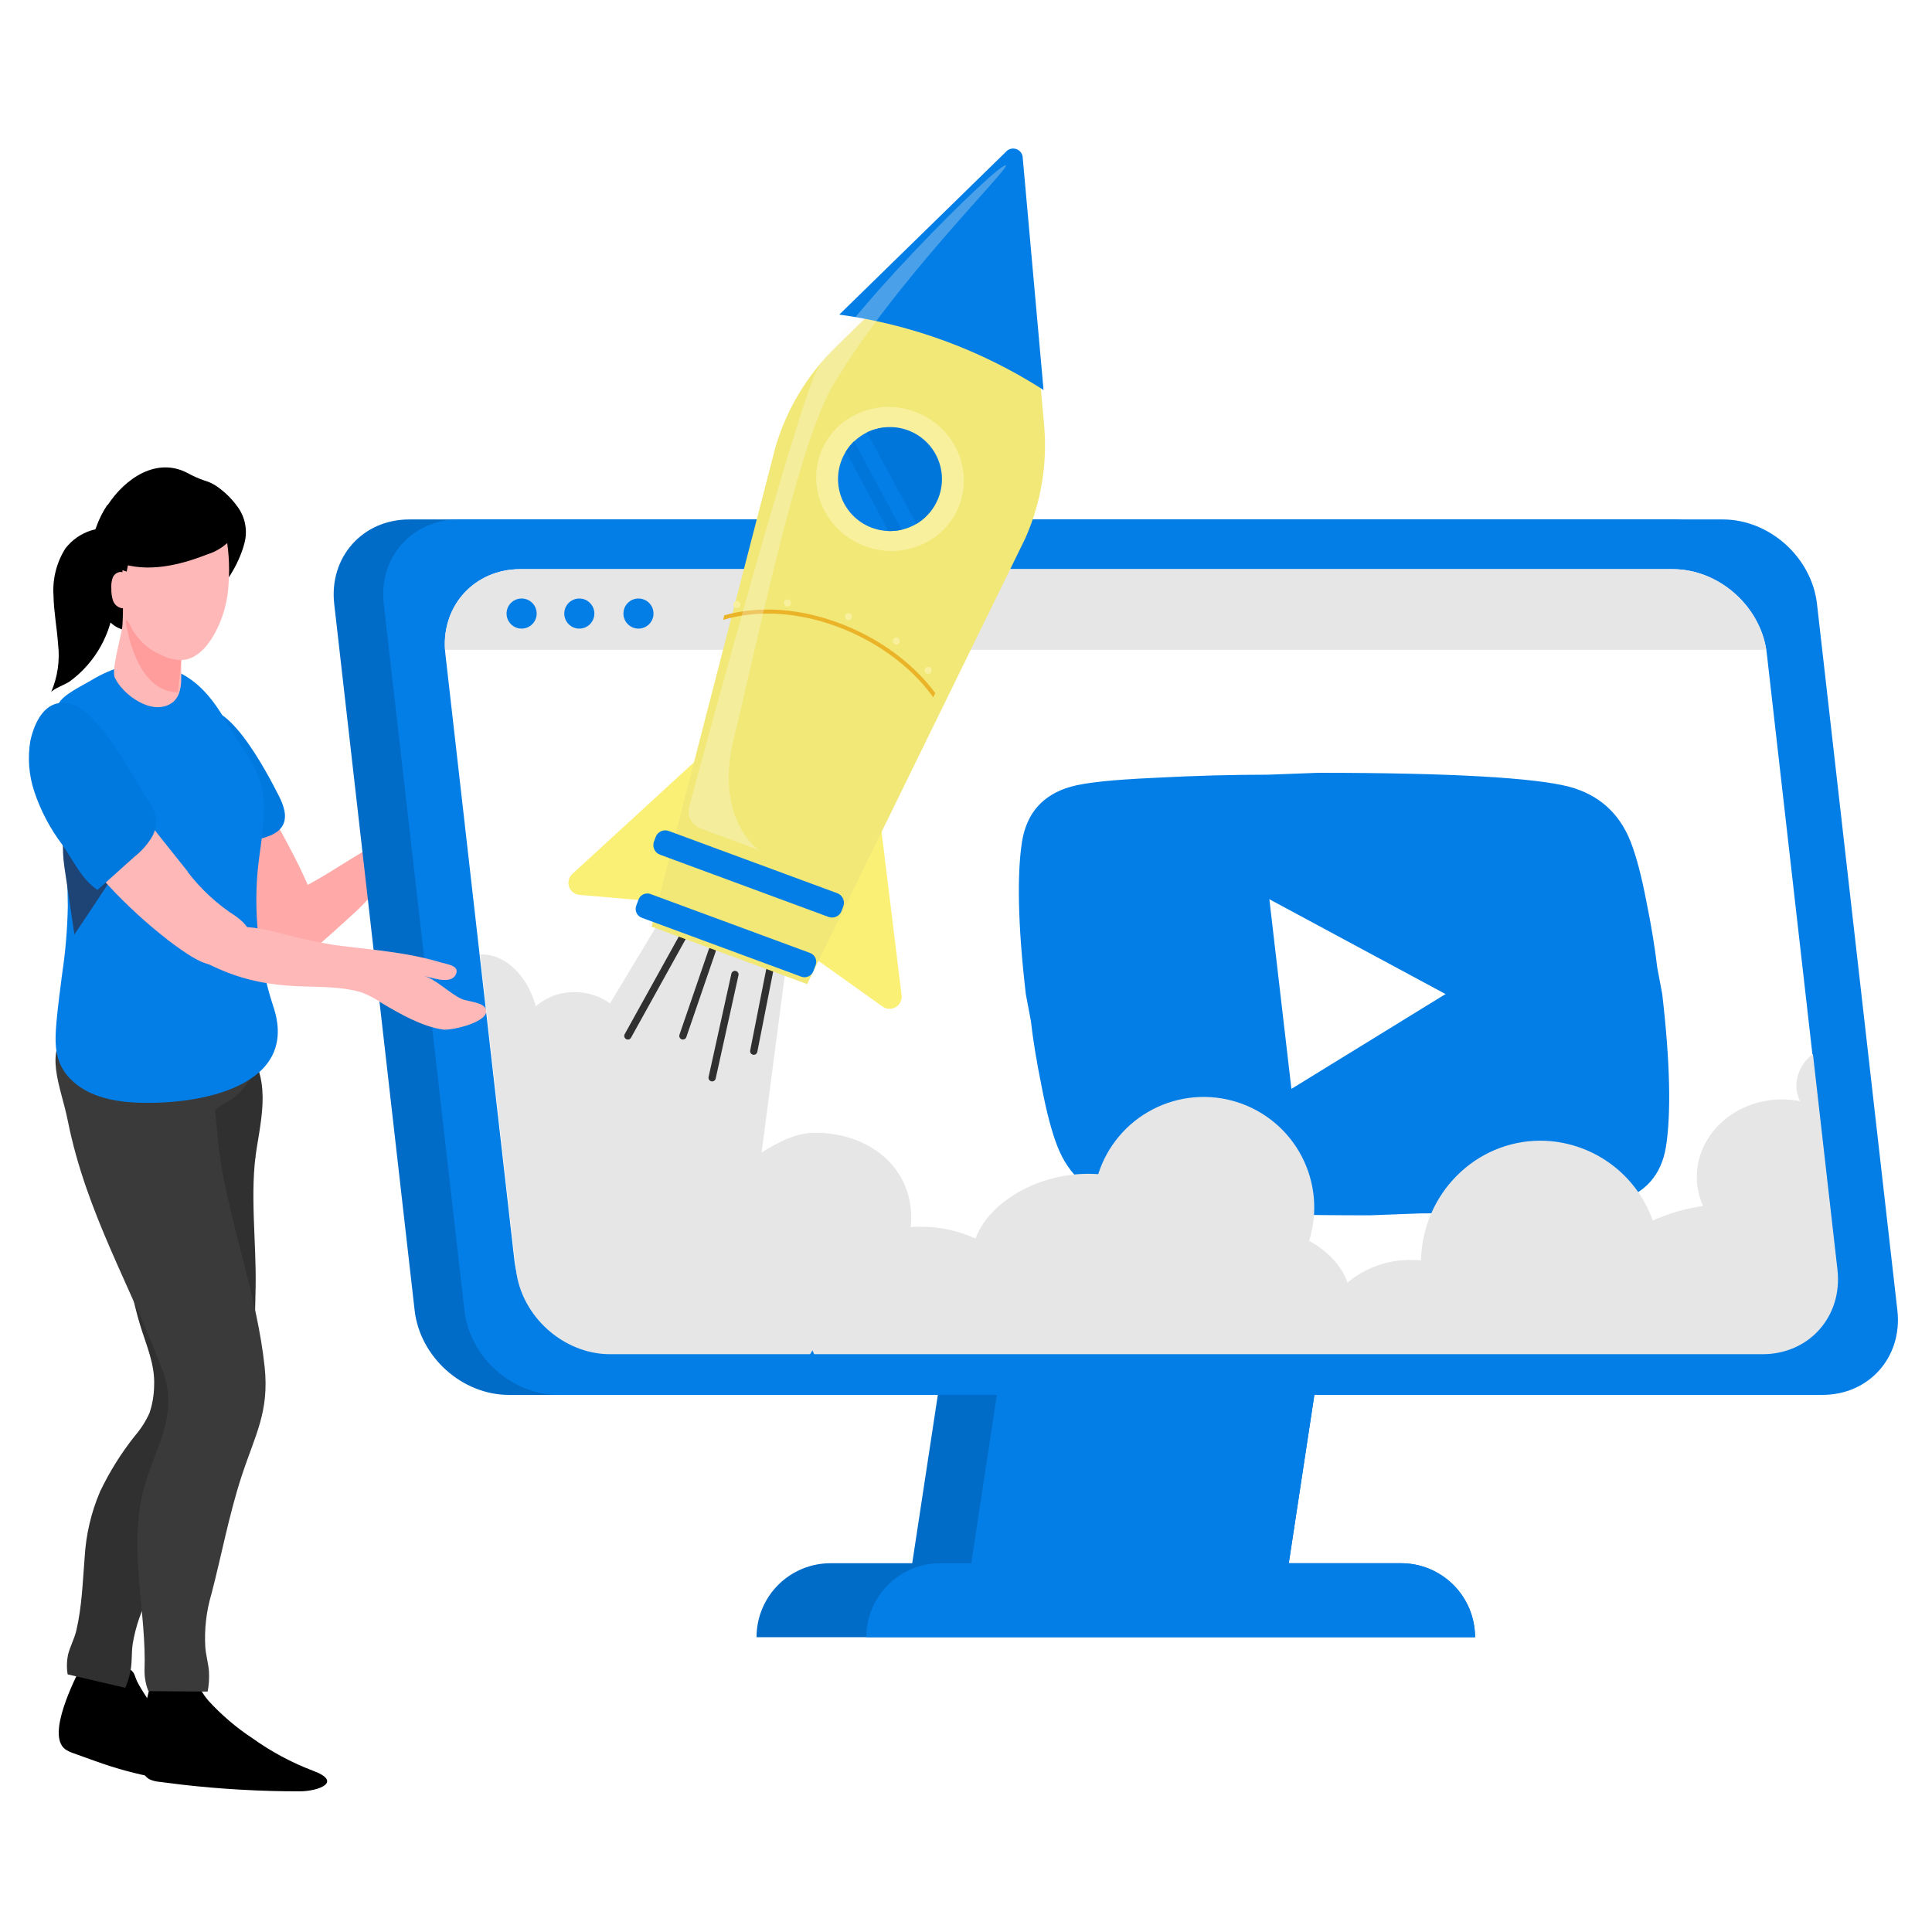 <svg width="170" height="170" viewBox="0 0 170 170" fill="none" xmlns="http://www.w3.org/2000/svg">
<path d="M26.645 76.903C27.078 77.827 27.472 78.761 27.818 79.71C28.251 80.897 28.173 82.459 27.107 83.116C26.042 83.773 24.675 83.223 23.595 82.556C20.88 80.839 18.029 78.236 17.173 75.064C16.477 72.476 16.093 69.712 15.533 67.08C15.124 65.173 13.31 61.495 16.287 61.543C18.744 61.582 20.179 64.609 21.065 66.409C22.772 69.907 24.971 73.312 26.645 76.903Z" fill="#FFA9A9"/>
<path d="M24.519 69.994C24.933 70.802 25.307 71.78 24.899 72.588C24.154 74.047 21.634 73.619 20.754 75.02L17.426 68.262C16.968 67.441 16.639 66.553 16.453 65.63C16.36 65.167 16.371 64.689 16.486 64.231C16.602 63.774 16.818 63.347 17.119 62.984C19.586 60.337 23.575 68.15 24.519 69.994Z" fill="#0079DF"/>
<path d="M25.428 78.664C25.866 78.465 26.299 78.26 26.727 78.046C28.756 77.005 30.619 75.667 32.604 74.567C33.879 73.901 35.129 73.191 36.399 72.51C37.348 71.999 38.491 70.948 39.537 70.739C39.61 71.132 39.592 71.537 39.486 71.923C39.38 72.309 39.188 72.666 38.924 72.967C40.807 73.22 42.69 73.585 44.602 73.789C44.725 74.192 44.733 74.621 44.624 75.027C44.516 75.434 44.296 75.802 43.989 76.09C43.36 76.656 42.557 76.991 41.712 77.039C39.532 77.239 37.236 76.246 35.105 76.995C33.684 77.482 32.526 79.078 31.432 80.094C29.841 81.554 28.26 83.013 26.567 84.376C25.355 84.035 24.859 83.32 24.591 82.094C24.324 80.868 24.285 79.194 25.428 78.664Z" fill="#FFA9A9"/>
<path d="M7.227 146.451C6.536 147.833 4.069 152.678 5.738 153.919C5.982 154.083 6.249 154.209 6.531 154.294L8.37 154.955C12.082 156.298 15.366 156.814 19.288 157.12C19.66 157.198 20.047 157.132 20.372 156.936C21.715 155.851 19 155.578 18.572 155.369C17.366 154.78 16.198 153.316 15.308 152.338C14.108 151.106 13.069 149.728 12.213 148.237C11.683 147.264 12.029 147.264 11.143 146.67C9.991 146.275 8.818 145.94 7.63 145.668L7.227 146.451Z" fill="black"/>
<path d="M22.488 101.896C22.488 101.541 22.488 101.176 22.488 100.816L10.812 90.599C10.54 91.022 10.282 91.46 10.048 91.903C9.079 93.735 8.537 95.762 8.462 97.833C8.445 99.716 8.694 101.591 9.202 103.404C9.737 105.496 10.335 107.573 10.778 109.69C11.264 111.986 11.644 114.326 12.325 116.579C12.865 118.36 13.648 120.038 13.561 121.931C13.552 122.745 13.415 123.552 13.157 124.324C12.828 125.057 12.393 125.737 11.868 126.344C10.667 127.855 9.64 129.496 8.808 131.238C8.022 133.074 7.563 135.033 7.45 137.028C7.275 139.168 7.212 141.372 6.715 143.474C6.545 144.189 6.19 144.836 6 145.542C5.87 146.13 5.853 146.738 5.952 147.332L11.026 148.514C11.258 147.981 11.421 147.42 11.513 146.846C11.624 146.135 11.571 145.415 11.668 144.7C11.926 143.113 12.46 141.583 13.245 140.18C14.12 138.497 14.986 136.804 15.75 135.062C16.375 133.434 17.108 131.849 17.944 130.318C18.805 128.893 20.061 127.818 21.141 126.567C21.808 125.861 22.237 124.962 22.367 123.998C22.418 123.157 22.403 122.313 22.323 121.473C22.289 120.758 22.299 120.043 22.323 119.328C22.391 117.27 22.459 115.217 22.493 113.164C22.561 109.237 21.958 104.864 22.586 101.044C23.184 97.4 23.856 94.282 20.966 91.251C19.61 89.89 17.858 88.994 15.961 88.691C14.065 88.388 12.121 88.693 10.408 89.562C10.29 89.894 10.285 90.256 10.395 90.591C10.505 90.926 10.724 91.215 11.016 91.411" fill="#303030"/>
<path d="M13.051 148.991C12.677 150.485 11.329 155.759 13.231 156.6C13.506 156.707 13.794 156.773 14.088 156.795L16.034 157.038C19.469 157.43 22.924 157.625 26.382 157.622C28.007 157.622 30.226 156.795 27.511 155.798C25.635 155.083 23.859 154.13 22.227 152.961C20.797 152.021 19.49 150.906 18.335 149.643C17.6 148.792 17.946 148.748 16.948 148.344C16.681 148.237 13.309 148.106 13.299 148.135C13.197 148.412 13.124 148.694 13.051 148.991Z" fill="black"/>
<path d="M15.392 90.794C13.095 89.261 8.541 88.497 6.192 90.438C3.759 92.443 5.345 95.532 5.958 98.583C7.598 106.795 11.529 113.125 14.341 120.705C15.834 124.724 13.368 127.769 12.516 131.545C11.358 136.736 12.906 141.883 12.716 147.05C12.72 147.652 12.835 148.247 13.056 148.806L18.272 148.845C18.381 148.273 18.42 147.69 18.389 147.108C18.34 146.393 18.131 145.698 18.068 144.982C17.968 143.377 18.153 141.766 18.613 140.224C19.454 137.018 20.165 133.223 21.264 129.876C22.471 126.208 23.697 124.232 23.288 120.291C22.626 114.069 20.369 108.211 19.396 102.066C18.729 97.921 19.371 93.45 15.392 90.794Z" fill="#3A3A3A"/>
<path d="M20.971 95.805C19.375 97.652 17.245 98.959 14.875 99.546C12.491 100.121 9.977 99.752 7.859 98.514C7.057 98.078 6.416 97.396 6.03 96.568C5.843 96.156 5.789 95.696 5.876 95.252C5.963 94.808 6.187 94.402 6.516 94.092C7.109 93.712 7.804 93.525 8.506 93.557L22.689 92.773C22.566 93.962 22.062 95.078 21.251 95.955C20.441 96.832 19.368 97.423 18.193 97.639" fill="#3A3A3A"/>
<path d="M5.465 85.714C5.29 87.081 5.105 88.448 4.979 89.82C4.784 91.985 4.77 93.712 6.492 95.221C7.952 96.51 10.024 96.933 11.985 97.021C17.682 97.264 26.498 95.561 24.012 88.448C22.826 84.772 22.359 80.902 22.635 77.049C22.781 75.19 23.17 73.351 23.238 71.483C23.36 67.927 21.564 66.394 19.944 63.582C18.567 61.184 16.991 59.291 14.189 58.62C11.98 58.089 9.907 58.717 7.952 59.904C7.202 60.356 5.558 61.12 5.154 61.913C4.697 62.823 5.334 64.443 5.422 65.402C5.85 70.169 5.869 74.957 5.967 79.735C5.93 81.737 5.763 83.734 5.465 85.714Z" fill="#037EE6"/>
<path d="M11.767 73.697C11.474 74.648 11.025 75.544 10.439 76.348C9.164 78.294 7.865 80.279 6.547 82.221L5.671 76.329C5.398 74.519 5.617 73.152 5.617 71.356C5.706 70.24 6.049 69.158 6.62 68.194C9.621 63.84 12.395 71.162 11.767 73.697Z" fill="#1E4375"/>
<path d="M8.016 46.675C7.115 46.961 6.324 47.517 5.749 48.266C4.976 49.496 4.611 50.938 4.707 52.387C4.737 53.847 5.009 55.248 5.111 56.688C5.281 58.127 5.068 59.585 4.493 60.916C4.634 60.629 5.851 60.186 6.157 59.943C6.715 59.535 7.225 59.066 7.68 58.546C8.595 57.505 9.276 56.279 9.675 54.951C9.874 54.28 9.874 53.589 10.04 52.917C10.227 52.403 10.475 51.913 10.779 51.458C11.091 50.823 11.244 50.122 11.227 49.415C11.21 48.708 11.023 48.015 10.682 47.395C10.079 46.456 9.023 46.359 8.016 46.675Z" fill="black"/>
<path d="M8.074 49.264C8.074 51.984 8.887 55.253 11.212 55.467C13.538 55.681 16.214 54.582 18.024 53.127C19.598 51.84 20.768 50.127 21.395 48.194L21.502 47.819C21.651 47.275 21.676 46.704 21.575 46.15C21.474 45.595 21.25 45.069 20.919 44.613C20.391 43.87 19.731 43.23 18.973 42.725C18.659 42.526 18.318 42.373 17.96 42.273C17.456 42.099 16.967 41.88 16.501 41.621C13.791 40.2 11.042 42.063 9.476 44.438C9.072 45.044 8.746 45.697 8.503 46.384C8.377 46.758 8.289 47.145 8.24 47.537C8.141 48.108 8.086 48.685 8.074 49.264Z" fill="black"/>
<path d="M10.103 59.631C9.767 58.96 10.711 55.875 10.77 55.034C10.882 53.409 10.77 51.789 10.77 50.169C11.48 50.363 16.978 52.728 17.017 52.494C16.715 54.265 16.204 56.089 15.976 57.846C15.82 59.052 16.316 61.013 15.124 61.85C13.421 63.047 10.809 61.149 10.103 59.631Z" fill="#FFB8B8"/>
<path d="M15.966 57.851C15.966 57.851 12.618 57.272 11.66 55.394C10.702 53.516 11.213 55.467 11.213 55.467C11.213 55.467 12.132 60.96 15.674 60.916L15.966 57.851Z" fill="#FF9D9D"/>
<path d="M19.785 46.647C20.116 48.169 20.228 49.73 20.116 51.283C20.065 52.729 19.702 54.147 19.051 55.438C18.564 56.411 17.81 57.491 16.759 57.915C15.859 58.279 14.876 57.988 14.049 57.569C13.041 57.118 12.204 56.356 11.66 55.394C11.266 54.567 11.485 53.784 11.422 52.918C11.418 53.006 11.396 53.092 11.357 53.17C11.318 53.249 11.263 53.318 11.196 53.375C11.129 53.431 11.051 53.472 10.966 53.497C10.882 53.521 10.794 53.528 10.707 53.516C10.532 53.48 10.37 53.4 10.236 53.282C10.102 53.164 10.001 53.014 9.943 52.845C9.833 52.506 9.784 52.15 9.797 51.794C9.771 51.482 9.808 51.168 9.904 50.87C9.954 50.723 10.045 50.593 10.167 50.496C10.289 50.4 10.435 50.34 10.59 50.325C10.667 50.322 10.743 50.337 10.812 50.37C10.882 50.402 10.943 50.45 10.991 50.51C11.038 50.57 11.07 50.641 11.085 50.716C11.1 50.791 11.097 50.869 11.077 50.943C11.144 49.891 11.451 48.869 11.975 47.955C12.499 47.041 13.225 46.259 14.098 45.669C15.022 45.134 16.185 44.589 17.285 44.759C18.117 44.886 19.231 45.348 19.62 46.165C19.692 46.319 19.748 46.481 19.785 46.647Z" fill="#FFB8B8"/>
<path d="M10.759 47.215C10.842 46.674 11.036 46.155 11.329 45.692C11.848 44.974 12.516 44.377 13.288 43.942C14.06 43.507 14.917 43.244 15.8 43.172C17.683 43.031 22.29 44.632 20.47 47.283C19.886 47.997 19.101 48.521 18.218 48.787C15.746 49.76 12.963 50.402 10.463 49.516C10.575 48.845 10.614 48.013 10.759 47.215Z" fill="black"/>
<path d="M8.24 47.468C12.502 48.899 17.172 47.843 21.41 46.369C21.576 43.907 19.401 45.08 17.956 45.289C15.912 45.588 13.833 45.525 11.811 45.104C11.006 44.938 10.214 44.714 9.442 44.433C9.038 45.039 8.712 45.692 8.469 46.379C8.33 46.726 8.253 47.095 8.24 47.468Z" fill="black"/>
<path d="M16.511 76.718C17.682 78.249 19.109 79.566 20.729 80.61C21.561 81.17 22.286 82.07 22.189 83.077C22.109 83.505 21.91 83.902 21.613 84.22C21.317 84.539 20.936 84.767 20.515 84.877C19.667 85.081 18.777 85.026 17.961 84.721C15.017 83.773 0.329 71.177 7.145 67.951C9.529 66.822 10.755 69.211 11.923 70.807C13.382 72.811 14.959 74.733 16.506 76.674L16.511 76.718Z" fill="#FFB8B8"/>
<path d="M13.095 70.51C13.674 71.381 14.029 72.286 13.445 73.512C13.034 74.238 12.483 74.877 11.825 75.39L8.575 78.309C7.15 77.336 6.449 75.716 5.496 74.349C4.416 72.925 3.578 71.335 3.014 69.639C2.539 68.207 2.42 66.681 2.669 65.192C3.082 63.31 4.187 61.174 6.561 62.04C7.025 62.241 7.443 62.535 7.787 62.906C10.079 65.081 11.383 67.917 13.095 70.51Z" fill="#0079DF"/>
<path d="M80.041 139.043H113.175L116.318 118.365H83.187L80.041 139.043Z" fill="#006CC7"/>
<path d="M85.237 139.043H113.175L116.318 118.365H88.381L85.237 139.043Z" fill="#037EE6"/>
<path d="M66.568 144.059H129.792C129.792 142.334 129.107 140.679 127.887 139.458C126.667 138.238 125.012 137.552 123.287 137.551H73.076C71.35 137.551 69.695 138.236 68.474 139.457C67.254 140.678 66.568 142.333 66.568 144.059Z" fill="#006CC7"/>
<path d="M76.229 144.059H129.792C129.792 142.334 129.107 140.679 127.887 139.458C126.667 138.238 125.012 137.552 123.287 137.551H82.734C81.88 137.551 81.034 137.719 80.244 138.046C79.455 138.373 78.738 138.853 78.133 139.457C77.529 140.062 77.05 140.779 76.724 141.569C76.397 142.358 76.229 143.205 76.229 144.059Z" fill="#037EE6"/>
<path d="M44.775 122.74H156C160.11 122.74 163.063 119.409 162.596 115.3L155.517 53.147C155.05 49.038 151.339 45.707 147.227 45.707H36.007C31.895 45.707 28.941 49.038 29.409 53.147L36.484 115.3C36.951 119.409 40.665 122.74 44.775 122.74Z" fill="#006CC7"/>
<path d="M49.148 122.74H160.355C164.467 122.74 167.421 119.409 166.953 115.3L159.881 53.147C159.414 49.038 155.7 45.707 151.59 45.707H40.365C36.255 45.707 33.302 49.038 33.769 53.147L40.866 115.3C41.324 119.409 45.035 122.74 49.148 122.74Z" fill="#037EE6"/>
<path d="M39.158 57.176C39.162 57.291 39.171 57.407 39.187 57.522L42.112 83.213L45.265 110.925C45.732 115.035 49.443 118.365 53.556 118.365H154.948C159.058 118.365 162.011 115.035 161.544 110.925L159.385 91.961L155.466 57.522C155.45 57.409 155.438 57.291 155.419 57.176C154.796 53.225 151.172 50.081 147.175 50.081H45.782C41.8 50.085 38.887 53.225 39.158 57.176Z" fill="white"/>
<path d="M39.157 57.176H155.418C154.795 53.225 151.171 50.081 147.174 50.081H45.781C41.8 50.085 38.886 53.225 39.157 57.176Z" fill="#E6E6E6"/>
<path d="M113.633 95.813L127.195 87.469L111.693 79.125L113.633 95.813ZM143.47 74.035C143.985 75.343 144.441 77.095 144.868 79.32C145.322 81.545 145.629 83.464 145.823 85.133L146.263 87.469C146.971 93.56 147.043 98.038 146.592 100.902C146.183 103.406 144.747 105.019 142.308 105.714C141.034 106.076 138.655 106.326 134.978 106.493C131.361 106.688 128.039 106.771 124.959 106.771L120.526 106.938C108.794 106.938 101.434 106.493 98.46 105.714C95.859 105.019 94.047 103.406 93.056 100.902C92.54 99.595 92.085 97.843 91.658 95.618C91.204 93.393 90.897 91.474 90.703 89.805L90.263 87.469C89.555 81.378 89.483 76.9 89.933 74.035C90.343 71.532 91.779 69.919 94.218 69.224C95.492 68.862 97.871 68.612 101.548 68.445C105.165 68.25 108.487 68.167 111.567 68.167L116 68C127.732 68 135.092 68.445 138.066 69.224C140.667 69.919 142.479 71.532 143.47 74.035Z" fill="#037EE6"/>
<path d="M45.898 55.312C45.166 55.312 44.573 54.719 44.573 53.988C44.573 53.257 45.166 52.664 45.898 52.664C46.629 52.664 47.222 53.257 47.222 53.988C47.222 54.719 46.629 55.312 45.898 55.312Z" fill="#037EE6"/>
<path d="M50.975 55.312C50.243 55.312 49.651 54.719 49.651 53.988C49.651 53.257 50.243 52.664 50.975 52.664C51.706 52.664 52.299 53.257 52.299 53.988C52.299 54.719 51.706 55.312 50.975 55.312Z" fill="#037EE6"/>
<path d="M56.18 55.312C55.449 55.312 54.856 54.719 54.856 53.988C54.856 53.257 55.449 52.664 56.18 52.664C56.911 52.664 57.504 53.257 57.504 53.988C57.504 54.719 56.911 55.312 56.18 55.312Z" fill="#037EE6"/>
<path d="M42.249 83.994L45.402 111.723C45.869 115.829 49.583 119.16 53.692 119.16H71.28C71.358 119.048 71.426 118.932 71.491 118.817C71.538 118.932 71.585 119.048 71.635 119.16H155.085C159.195 119.16 162.148 115.829 161.681 111.723L159.522 92.755C159.083 93.071 158.723 93.484 158.47 93.961C158.217 94.439 158.078 94.969 158.064 95.51C158.066 95.99 158.178 96.465 158.391 96.896C157.872 96.793 157.344 96.741 156.814 96.74C152.668 96.74 149.306 99.8 149.306 103.569C149.308 104.448 149.495 105.316 149.854 106.118C148.328 106.338 146.839 106.768 145.43 107.395C144.708 105.351 143.372 103.579 141.606 102.322C139.839 101.065 137.728 100.383 135.56 100.37C129.818 100.37 125.16 105.065 125.036 110.907C124.752 110.882 124.469 110.866 124.176 110.866C122.128 110.838 120.139 111.544 118.568 112.857C118.075 111.374 116.736 110.006 115.19 109.187C115.969 106.726 115.738 104.057 114.548 101.767C113.359 99.476 111.308 97.752 108.847 96.974C106.386 96.195 103.717 96.426 101.427 97.616C99.136 98.806 97.412 100.856 96.634 103.317C91.892 102.962 87.11 105.538 85.835 108.981C84.318 108.289 82.668 107.934 81 107.941C80.707 107.941 80.421 107.941 80.131 107.975C80.168 107.718 80.187 107.459 80.187 107.199C80.187 102.601 76.405 99.672 71.685 99.672C69.7 99.672 67.834 100.896 66.388 101.806C64.737 99.454 61.092 98.314 58.014 99.329C58.222 96.887 55.275 94.366 52.608 94.55C54.132 93.927 55.181 92.631 55.181 91.123C55.181 89.007 53.113 87.3 50.558 87.3C49.307 87.281 48.093 87.725 47.15 88.546C46.402 85.876 44.539 83.979 42.348 83.979L42.249 83.994Z" fill="#E6E6E6"/>
<path d="M69.875 79.558L66.275 107.071L47.072 99.255L60.588 76.81L69.875 79.558Z" fill="#E6E6E6"/>
<path d="M68.405 81.951L66.324 92.494" stroke="#303030" stroke-width="0.639" stroke-linecap="round" stroke-linejoin="round"/>
<path d="M64.668 85.746L62.662 94.834" stroke="#303030" stroke-width="0.639" stroke-linecap="round" stroke-linejoin="round"/>
<path d="M62.663 83.652L60.09 91.151" stroke="#303030" stroke-width="0.639" stroke-linecap="round" stroke-linejoin="round"/>
<path d="M60.587 81.518L55.247 91.151" stroke="#303030" stroke-width="0.639" stroke-linecap="round" stroke-linejoin="round"/>
<g filter="url(#filter0_d_17_2448)">
<path d="M58.142 76.811L61.934 63.725L50.362 74.343C50.209 74.482 50.1 74.662 50.049 74.862C49.997 75.062 50.004 75.273 50.071 75.469C50.137 75.665 50.258 75.837 50.421 75.965C50.583 76.092 50.779 76.169 50.985 76.187L58.142 76.811Z" fill="#FAF076"/>
</g>
<g filter="url(#filter1_d_17_2448)">
<path d="M71.815 81.851L77.423 69.442L79.333 85.02C79.358 85.225 79.323 85.433 79.232 85.618C79.141 85.804 78.998 85.959 78.82 86.065C78.643 86.171 78.438 86.222 78.232 86.214C78.025 86.205 77.825 86.137 77.657 86.017L71.815 81.851Z" fill="#FAF076"/>
</g>
<g filter="url(#filter2_d_17_2448)">
<path d="M57.334 78.982L71.018 84.038L75.052 75.795L75.217 75.458L82.118 61.357L82.299 60.993L83.53 58.478L90.203 44.845C91.619 41.675 92.191 38.194 91.864 34.738L91.826 34.305L89.979 13.742C89.951 13.599 89.888 13.466 89.794 13.355C89.7 13.244 89.579 13.159 89.443 13.109C89.306 13.058 89.159 13.044 89.016 13.067C88.872 13.09 88.737 13.15 88.624 13.24L73.85 27.681L73.538 27.992C71.048 30.409 69.223 33.428 68.242 36.757L63.74 54.163L63.637 54.559L57.334 78.982Z" fill="#F1E878"/>
</g>
<path d="M63.635 54.544C66.383 53.718 69.614 53.814 72.854 54.855C76.711 56.101 80.069 58.488 82.116 61.354L82.297 60.99C80.191 58.133 76.823 55.762 72.95 54.519C69.723 53.475 66.498 53.36 63.725 54.145L63.635 54.544Z" fill="#EAB328"/>
<path d="M74.346 54.301C74.353 54.361 74.378 54.419 74.417 54.466C74.457 54.513 74.509 54.547 74.568 54.564C74.627 54.581 74.69 54.581 74.748 54.562C74.807 54.544 74.859 54.509 74.897 54.461C74.936 54.413 74.96 54.355 74.966 54.294C74.971 54.233 74.959 54.172 74.93 54.118C74.901 54.064 74.857 54.02 74.803 53.99C74.749 53.961 74.687 53.949 74.626 53.955C74.585 53.959 74.545 53.971 74.508 53.99C74.472 54.01 74.439 54.036 74.413 54.069C74.387 54.101 74.368 54.138 74.356 54.178C74.345 54.218 74.341 54.259 74.346 54.301Z" fill="#F9F09D"/>
<path d="M68.974 53.088C68.978 53.13 68.99 53.17 69.01 53.206C69.029 53.243 69.056 53.275 69.088 53.301C69.121 53.327 69.158 53.347 69.198 53.358C69.237 53.37 69.279 53.373 69.32 53.369C69.361 53.364 69.401 53.352 69.437 53.333C69.473 53.313 69.505 53.286 69.531 53.254C69.557 53.222 69.576 53.186 69.588 53.146C69.6 53.107 69.603 53.065 69.599 53.025C69.595 52.983 69.582 52.944 69.563 52.908C69.543 52.872 69.517 52.84 69.485 52.814C69.453 52.788 69.416 52.769 69.376 52.757C69.337 52.745 69.296 52.741 69.255 52.746C69.214 52.749 69.174 52.761 69.138 52.781C69.101 52.8 69.069 52.827 69.043 52.858C69.017 52.89 68.998 52.927 68.986 52.967C68.974 53.006 68.97 53.047 68.974 53.088Z" fill="#F9F09D"/>
<path d="M64.529 53.229C64.535 53.29 64.56 53.348 64.599 53.395C64.638 53.442 64.691 53.477 64.75 53.495C64.809 53.512 64.871 53.512 64.93 53.494C64.989 53.476 65.041 53.441 65.08 53.393C65.119 53.346 65.143 53.288 65.149 53.227C65.155 53.165 65.143 53.104 65.114 53.05C65.085 52.995 65.041 52.951 64.986 52.922C64.932 52.892 64.871 52.88 64.809 52.886C64.769 52.89 64.729 52.902 64.692 52.921C64.656 52.941 64.624 52.967 64.598 52.999C64.572 53.031 64.552 53.067 64.54 53.107C64.529 53.146 64.525 53.188 64.529 53.229Z" fill="#F9F09D"/>
<path d="M78.557 56.435C78.561 56.476 78.573 56.516 78.593 56.553C78.612 56.589 78.639 56.621 78.671 56.648C78.703 56.674 78.74 56.693 78.78 56.705C78.82 56.716 78.862 56.72 78.903 56.715C78.964 56.708 79.021 56.683 79.068 56.644C79.115 56.604 79.149 56.551 79.166 56.493C79.183 56.434 79.183 56.371 79.165 56.313C79.146 56.254 79.111 56.202 79.063 56.163C79.016 56.125 78.958 56.101 78.897 56.095C78.836 56.09 78.774 56.102 78.72 56.131C78.666 56.16 78.622 56.204 78.593 56.258C78.564 56.312 78.551 56.374 78.557 56.435Z" fill="#F9F09D"/>
<path d="M81.361 59.024C81.368 59.085 81.393 59.142 81.433 59.189C81.472 59.236 81.525 59.27 81.584 59.287C81.643 59.304 81.705 59.304 81.764 59.285C81.823 59.267 81.874 59.232 81.913 59.184C81.952 59.137 81.975 59.079 81.981 59.018C81.987 58.956 81.975 58.895 81.946 58.841C81.917 58.787 81.872 58.743 81.818 58.714C81.764 58.685 81.703 58.672 81.642 58.678C81.6 58.682 81.56 58.694 81.524 58.713C81.487 58.733 81.455 58.76 81.429 58.792C81.403 58.824 81.383 58.861 81.372 58.901C81.36 58.941 81.357 58.983 81.361 59.024Z" fill="#F9F09D"/>
<path d="M73.851 27.681C80.253 28.561 86.386 30.826 91.824 34.317L89.98 13.755C89.952 13.612 89.888 13.479 89.794 13.368C89.699 13.257 89.578 13.172 89.442 13.122C89.305 13.071 89.158 13.057 89.014 13.08C88.871 13.103 88.736 13.162 88.621 13.253L73.851 27.681Z" fill="#037EE6"/>
<path d="M56.472 80.755L70.51 85.94C70.937 86.097 71.412 85.879 71.57 85.451L71.769 84.913C71.927 84.486 71.708 84.011 71.28 83.853L57.243 78.669C56.815 78.511 56.34 78.729 56.182 79.157L55.984 79.695C55.826 80.123 56.045 80.597 56.472 80.755Z" fill="#037EE6"/>
<path d="M58.075 75.206L72.901 80.681C73.366 80.853 73.882 80.615 74.054 80.15L74.203 79.747C74.375 79.282 74.137 78.766 73.672 78.595L58.846 73.119C58.381 72.947 57.865 73.185 57.693 73.65L57.544 74.053C57.373 74.518 57.61 75.034 58.075 75.206Z" fill="#037EE6"/>
<path d="M84.429 44.4C85.634 41.131 83.874 37.471 80.496 36.225C77.119 34.98 73.404 36.621 72.198 39.89C70.993 43.159 72.754 46.819 76.131 48.064C79.508 49.31 83.223 47.669 84.429 44.4Z" fill="#F9F09D"/>
<path d="M74.023 40.567C73.815 41.131 73.719 41.731 73.743 42.331C73.766 42.932 73.908 43.523 74.159 44.069C74.411 44.615 74.768 45.106 75.21 45.514C75.652 45.922 76.169 46.239 76.734 46.446C77.567 46.753 78.472 46.812 79.338 46.614C79.968 46.469 80.56 46.192 81.074 45.802C81.589 45.411 82.015 44.916 82.325 44.349C82.635 43.782 82.821 43.156 82.871 42.512C82.922 41.867 82.835 41.22 82.617 40.612C82.399 40.004 82.055 39.448 81.607 38.983C81.159 38.517 80.618 38.151 80.019 37.91C79.419 37.668 78.776 37.557 78.13 37.582C77.484 37.607 76.851 37.769 76.273 38.056C75.515 38.434 74.876 39.014 74.428 39.732C74.266 39.996 74.13 40.276 74.023 40.567Z" fill="#037EE6"/>
<path d="M76.274 38.056L80.636 46.091C81.64 45.48 82.371 44.507 82.677 43.372C82.984 42.238 82.842 41.029 82.281 39.996C81.721 38.964 80.784 38.186 79.666 37.825C78.548 37.463 77.333 37.546 76.274 38.056Z" fill="#0076DA"/>
<path d="M74.43 39.732L78.168 46.723C78.56 46.738 78.952 46.7 79.334 46.611C78.265 44.648 75.969 40.358 75.153 38.822C74.874 39.093 74.631 39.399 74.43 39.732Z" fill="#0076DA"/>
<path opacity="0.29" d="M88.511 14.549C87.976 14.153 73.364 28.724 71.594 33.199C69.329 38.934 62.347 64.666 60.643 70.978C60.539 71.363 60.583 71.773 60.766 72.127C60.949 72.481 61.257 72.755 61.63 72.894L66.765 74.797C66.765 74.797 62.771 72.099 64.612 64.778C66.453 57.456 70.089 39.339 73.279 33.934C78.588 24.917 88.87 14.801 88.511 14.549Z" fill="#FCFAF2"/>
<path d="M22.859 81.714C24.97 82.108 27.203 82.887 30.064 83.237C32.925 83.587 35.902 83.821 38.705 84.663C39.405 84.872 40.544 84.969 40.072 85.811C39.6 86.653 37.912 85.991 37.216 85.859C38.247 86.054 39.605 87.455 40.621 87.898C41.264 88.171 42.845 88.19 42.786 89.022C42.718 89.995 39.741 90.691 38.987 90.593C37.162 90.34 35.158 89.197 33.596 88.263C33.044 87.877 32.446 87.561 31.816 87.324C30.006 86.774 27.923 86.862 26.065 86.774C21.375 86.555 18.485 85.198 14.695 82.648C17.58 82.4 19.852 81.155 22.859 81.714Z" fill="#FFB8B8"/>
<defs>
<filter id="filter0_d_17_2448" x="47.461" y="63.725" width="17.027" height="18.194" filterUnits="userSpaceOnUse" color-interpolation-filters="sRGB">
<feFlood flood-opacity="0" result="BackgroundImageFix"/>
<feColorMatrix in="SourceAlpha" type="matrix" values="0 0 0 0 0 0 0 0 0 0 0 0 0 0 0 0 0 0 127 0" result="hardAlpha"/>
<feOffset dy="2.554"/>
<feGaussianBlur stdDeviation="1.277"/>
<feComposite in2="hardAlpha" operator="out"/>
<feColorMatrix type="matrix" values="0 0 0 0 0 0 0 0 0 0 0 0 0 0 0 0 0 0 0.25 0"/>
<feBlend mode="normal" in2="BackgroundImageFix" result="effect1_dropShadow_17_2448"/>
<feBlend mode="normal" in="SourceGraphic" in2="effect1_dropShadow_17_2448" result="shape"/>
</filter>
<filter id="filter1_d_17_2448" x="69.261" y="69.442" width="12.634" height="21.881" filterUnits="userSpaceOnUse" color-interpolation-filters="sRGB">
<feFlood flood-opacity="0" result="BackgroundImageFix"/>
<feColorMatrix in="SourceAlpha" type="matrix" values="0 0 0 0 0 0 0 0 0 0 0 0 0 0 0 0 0 0 127 0" result="hardAlpha"/>
<feOffset dy="2.554"/>
<feGaussianBlur stdDeviation="1.277"/>
<feComposite in2="hardAlpha" operator="out"/>
<feColorMatrix type="matrix" values="0 0 0 0 0 0 0 0 0 0 0 0 0 0 0 0 0 0 0.25 0"/>
<feBlend mode="normal" in2="BackgroundImageFix" result="effect1_dropShadow_17_2448"/>
<feBlend mode="normal" in="SourceGraphic" in2="effect1_dropShadow_17_2448" result="shape"/>
</filter>
<filter id="filter2_d_17_2448" x="54.78" y="13.056" width="39.727" height="76.09" filterUnits="userSpaceOnUse" color-interpolation-filters="sRGB">
<feFlood flood-opacity="0" result="BackgroundImageFix"/>
<feColorMatrix in="SourceAlpha" type="matrix" values="0 0 0 0 0 0 0 0 0 0 0 0 0 0 0 0 0 0 127 0" result="hardAlpha"/>
<feOffset dy="2.554"/>
<feGaussianBlur stdDeviation="1.277"/>
<feComposite in2="hardAlpha" operator="out"/>
<feColorMatrix type="matrix" values="0 0 0 0 0 0 0 0 0 0 0 0 0 0 0 0 0 0 0.25 0"/>
<feBlend mode="normal" in2="BackgroundImageFix" result="effect1_dropShadow_17_2448"/>
<feBlend mode="normal" in="SourceGraphic" in2="effect1_dropShadow_17_2448" result="shape"/>
</filter>
</defs>
</svg>
